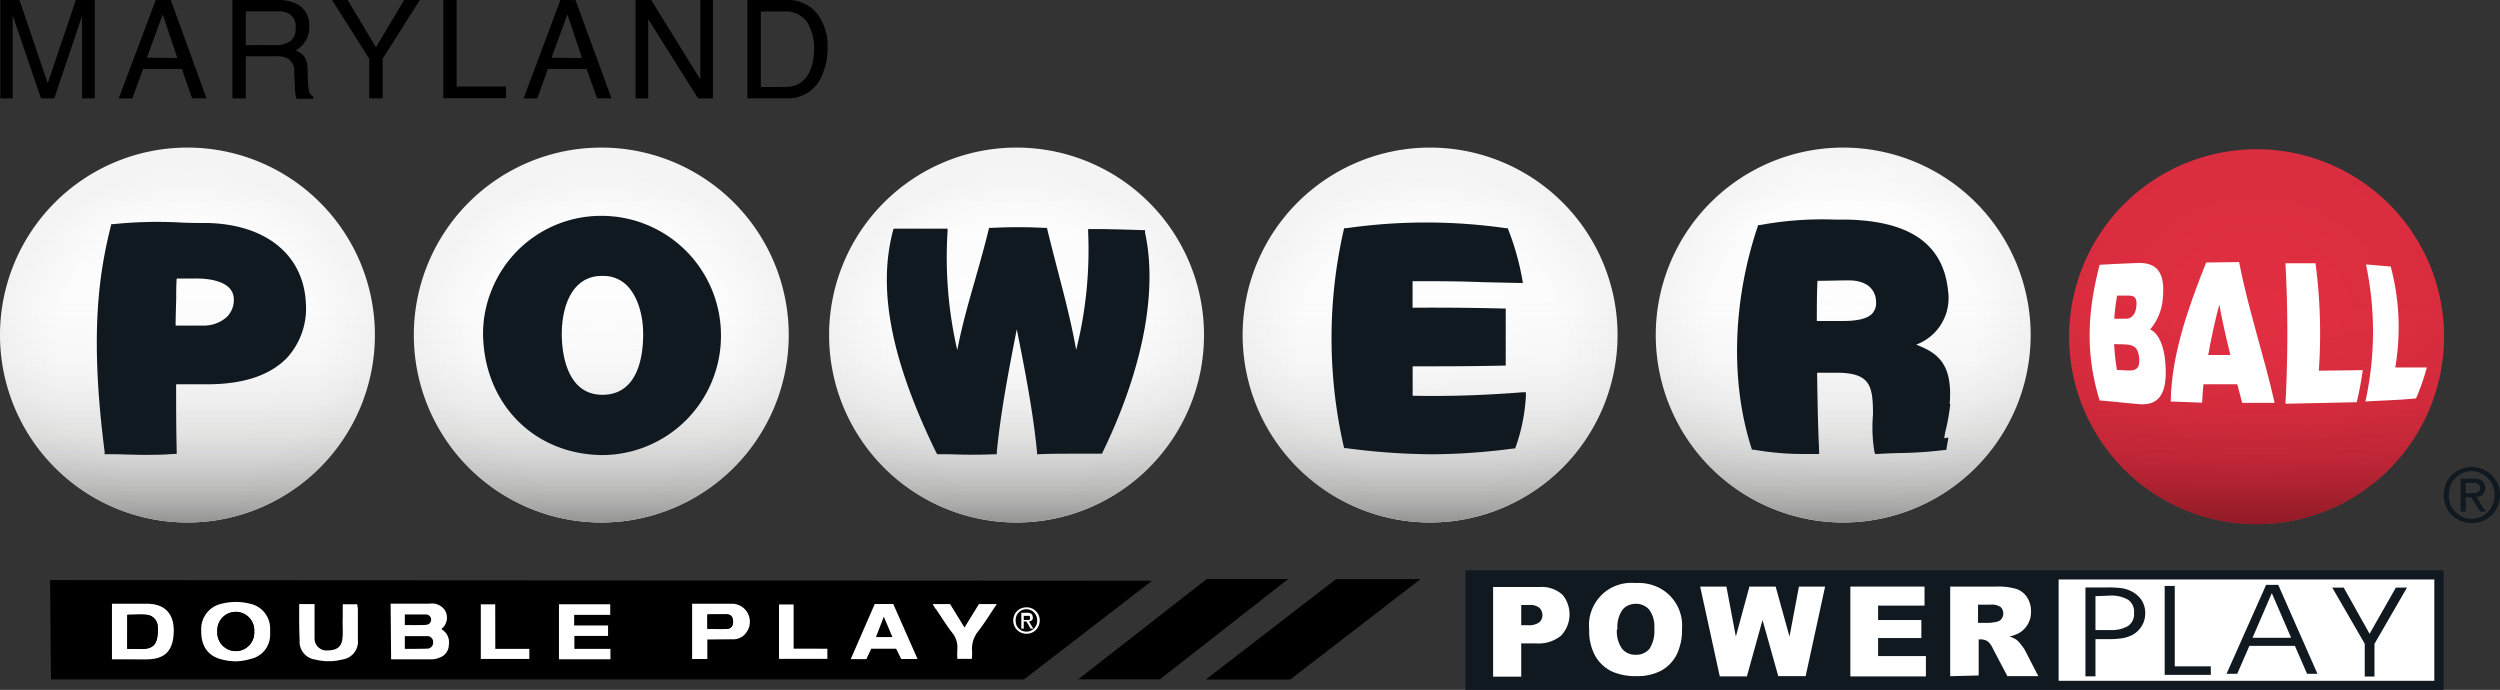 <svg xmlns="http://www.w3.org/2000/svg" xmlns:xlink="http://www.w3.org/1999/xlink" viewBox="0 0 346.76 95.69"><rect x="0" y="0" width="346.76" height="95.69" fill="#333333" stroke="none"/><defs><radialGradient id="radial-gradient" cx="313" cy="450.68" r="26.04" gradientTransform="translate(0 -403.98)" gradientUnits="userSpaceOnUse"><stop offset="0" stop-color="#e42f43"/><stop offset="1" stop-color="#da2d3f"/></radialGradient><linearGradient id="linear-gradient" x1="313" y1="476.76" x2="313" y2="424.68" gradientTransform="translate(0 -403.98)" gradientUnits="userSpaceOnUse"><stop offset="0" stop-color="#8f1a26"/><stop offset="0.04" stop-color="#8f1a26" stop-opacity="0.83"/><stop offset="0.1" stop-color="#8f1a26" stop-opacity="0.61"/><stop offset="0.16" stop-color="#8f1a26" stop-opacity="0.42"/><stop offset="0.24" stop-color="#8f1a26" stop-opacity="0.26"/><stop offset="0.32" stop-color="#8f1a26" stop-opacity="0.14"/><stop offset="0.43" stop-color="#8f1a26" stop-opacity="0.06"/><stop offset="0.58" stop-color="#8f1a26" stop-opacity="0.01"/><stop offset="1" stop-color="#8f1a26" stop-opacity="0"/></linearGradient><radialGradient id="radial-gradient-2" cx="255.66" cy="450.45" r="26.06" gradientTransform="translate(0 -403.98)" gradientUnits="userSpaceOnUse"><stop offset="0" stop-color="#fff"/><stop offset="0.7" stop-color="#fdfdfd"/><stop offset="0.95" stop-color="#f6f6f6"/><stop offset="1" stop-color="#f4f4f4"/></radialGradient><linearGradient id="linear-gradient-2" x1="255.66" y1="476.53" x2="255.66" y2="424.45" gradientTransform="translate(0 -403.98)" gradientUnits="userSpaceOnUse"><stop offset="0" stop-color="#939392"/><stop offset="0.04" stop-color="#939392" stop-opacity="0.8"/><stop offset="0.1" stop-color="#939392" stop-opacity="0.59"/><stop offset="0.17" stop-color="#939392" stop-opacity="0.4"/><stop offset="0.24" stop-color="#939392" stop-opacity="0.25"/><stop offset="0.33" stop-color="#939392" stop-opacity="0.14"/><stop offset="0.43" stop-color="#939392" stop-opacity="0.06"/><stop offset="0.58" stop-color="#939392" stop-opacity="0.01"/><stop offset="1" stop-color="#939392" stop-opacity="0"/></linearGradient><radialGradient id="radial-gradient-3" cx="198.36" cy="48.49" r="26.04" gradientTransform="matrix(1, 0, 0, -1, 0, 98.01)" xlink:href="#radial-gradient-2"/><linearGradient id="linear-gradient-3" x1="198.36" y1="476.53" x2="198.36" y2="424.45" xlink:href="#linear-gradient-2"/><radialGradient id="radial-gradient-4" cx="141" cy="48.49" r="26.04" gradientTransform="matrix(1, 0, 0, -1, 0, 98.01)" xlink:href="#radial-gradient-2"/><linearGradient id="linear-gradient-4" x1="141" y1="476.53" x2="141" y2="424.45" xlink:href="#linear-gradient-2"/><radialGradient id="radial-gradient-5" cx="83.4" cy="48.49" r="26.04" gradientTransform="matrix(1, 0, 0, -1, 0, 98.01)" xlink:href="#radial-gradient-2"/><linearGradient id="linear-gradient-5" x1="83.4" y1="476.53" x2="83.4" y2="424.45" xlink:href="#linear-gradient-2"/><radialGradient id="radial-gradient-6" cx="26" cy="48.49" r="26.06" gradientTransform="matrix(1, 0, 0, -1, 0, 98.01)" xlink:href="#radial-gradient-2"/><linearGradient id="linear-gradient-6" x1="26" y1="476.53" x2="26" y2="424.45" xlink:href="#linear-gradient-2"/></defs><g id="Layer_2" data-name="Layer 2"><g id="Layer_1-2" data-name="Layer 1"><g id="Layer_2-2" data-name="Layer 2"><g id="Layer_1-2-2" data-name="Layer 1-2"><path d="M313,20.7h0a26,26,0,0,1,26,26h0a26,26,0,0,1-26,26h0a26,26,0,0,1-26-26h0a26,26,0,0,1,26-26Z" style="fill:url(#radial-gradient)"/><path d="M313,20.7h0a26,26,0,0,1,26,26h0a26,26,0,0,1-26,26h0a26,26,0,0,1-26-26h0a26,26,0,0,1,26-26Z" style="fill:url(#linear-gradient)"/><path d="M255.66,20.47h0a26,26,0,0,1,26,26h0a26,26,0,0,1-26,26h0a26,26,0,0,1-26-26h0A26,26,0,0,1,255.66,20.47Z" style="fill:url(#radial-gradient-2)"/><path d="M255.66,20.47h0a26,26,0,0,1,26,26h0a26,26,0,0,1-26,26h0a26,26,0,0,1-26-26h0A26,26,0,0,1,255.66,20.47Z" style="fill:url(#linear-gradient-2)"/><path d="M198.36,20.47h0a26,26,0,0,1,26,26h0a26,26,0,0,1-26,26h0a26,26,0,0,1-26-26h0A26,26,0,0,1,198.36,20.47Z" style="fill:url(#radial-gradient-3)"/><path d="M198.36,20.47h0a26,26,0,0,1,26,26h0a26,26,0,0,1-26,26h0a26,26,0,0,1-26-26h0A26,26,0,0,1,198.36,20.47Z" style="fill:url(#linear-gradient-3)"/><path d="M141,20.47h0a26,26,0,0,1,26,26h0a26,26,0,0,1-26,26h0a26,26,0,0,1-26-26h0A26,26,0,0,1,141,20.47Z" style="fill:url(#radial-gradient-4)"/><path d="M141,20.47h0a26,26,0,0,1,26,26h0a26,26,0,0,1-26,26h0a26,26,0,0,1-26-26h0A26,26,0,0,1,141,20.47Z" style="fill:url(#linear-gradient-4)"/><path d="M83.4,20.47h0a26,26,0,0,1,26,26h0a26,26,0,0,1-26,26h0a26,26,0,0,1-26-26h0A26,26,0,0,1,83.4,20.47Z" style="fill:url(#radial-gradient-5)"/><path d="M83.4,20.47h0a26,26,0,0,1,26,26h0a26,26,0,0,1-26,26h0a26,26,0,0,1-26-26h0A26,26,0,0,1,83.4,20.47Z" style="fill:url(#linear-gradient-5)"/><path d="M26,20.47h0a26,26,0,0,1,26,26h0a26,26,0,0,1-26,26h0a26,26,0,0,1-26-26H0A26,26,0,0,1,26,20.47Z" style="fill:url(#radial-gradient-6)"/><path d="M26,20.47h0a26,26,0,0,1,26,26h0a26,26,0,0,1-26,26h0a26,26,0,0,1-26-26H0A26,26,0,0,1,26,20.47Z" style="fill:url(#linear-gradient-6)"/><path d="M338.37,79.47h-55V95.1h55Z" style="fill:#fff"/><path d="M203.26,79.1V95.69H338.93V79.1ZM337.65,94.43H285.54V80.37h52.11Z" style="fill:#101820"/><path d="M207.14,81.42h6.38a4.32,4.32,0,0,1,3.12,1,3.61,3.61,0,0,1,.79,1.3,4.27,4.27,0,0,1-.92,4.46,4.91,4.91,0,0,1-3.46,1.06H211v4.62h-3.9V81.42Zm3.85,5.3h.94a2.45,2.45,0,0,0,1.56-.39,1.34,1.34,0,0,0,.34-.45,1.54,1.54,0,0,0,.11-.55,1.4,1.4,0,0,0-.1-.54,1.56,1.56,0,0,0-.29-.46,2,2,0,0,0-1.46-.41H211v2.8Z" style="fill:#fff;fill-rule:evenodd"/><path d="M220.43,87.3a5.69,5.69,0,0,1,.31-2.56,5.81,5.81,0,0,1,1.37-2.17,5.59,5.59,0,0,1,2.17-1.38,5.86,5.86,0,0,1,2.56-.32,6.36,6.36,0,0,1,2.56.35,5.86,5.86,0,0,1,3.9,6,7.86,7.86,0,0,1-.73,3.57A5.34,5.34,0,0,1,230.45,93a7,7,0,0,1-3.45.78,8,8,0,0,1-3.48-.67A5.33,5.33,0,0,1,221.28,91a7,7,0,0,1-.85-3.63Zm3.84,0A4.15,4.15,0,0,0,225,90a2.42,2.42,0,0,0,.85.63,2.51,2.51,0,0,0,1.05.19,2.46,2.46,0,0,0,1-.18,2.57,2.57,0,0,0,.87-.62,4.6,4.6,0,0,0,.69-2.89,3.9,3.9,0,0,0-.71-2.57,2.44,2.44,0,0,0-.87-.62,2.31,2.31,0,0,0-1-.19,2.66,2.66,0,0,0-1,.2,2.14,2.14,0,0,0-.83.63,4.1,4.1,0,0,0-.7,2.72Z" style="fill:#fff;fill-rule:evenodd"/><path d="M235.82,81.36h3.64l1.31,6.94,1.88-6.94h3.64l1.92,6.94,1.31-6.94h3.63l-2.7,12.42h-3.8L244.47,86l-2.17,7.82h-3.76Z" style="fill:#fff;fill-rule:evenodd"/><path d="M256.65,81.36h10.29V84H260.5v2h6v2.5h-6V91h6.63v2.82H256.65Z" style="fill:#fff;fill-rule:evenodd"/><path d="M270.5,93.79V81.36h6.39a8.92,8.92,0,0,1,2.72.31,2.82,2.82,0,0,1,1.52,1.13,3.46,3.46,0,0,1,.58,2,3.35,3.35,0,0,1-1.65,3,5,5,0,0,1-1.35.49,3.48,3.48,0,0,1,1,.46,3.76,3.76,0,0,1,.61.65,5.91,5.91,0,0,1,.54.77l1.86,3.61h-4.29l-2-3.8a2.92,2.92,0,0,0-.7-1,1.66,1.66,0,0,0-.94-.29h-.34v5Zm3.85-7.4H276a8.33,8.33,0,0,0,1-.16,1.07,1.07,0,0,0,.62-.39,1.21,1.21,0,0,0,.24-.73,1,1,0,0,0-.09-.5,1,1,0,0,0-.29-.42,2.25,2.25,0,0,0-1.43-.32h-1.69v2.52Z" style="fill:#fff;fill-rule:evenodd"/><path d="M290.65,82.69v4.7h2a4.56,4.56,0,0,0,2.53-.57A2,2,0,0,0,296,85a2,2,0,0,0-.82-1.81,4.64,4.64,0,0,0-2.63-.57Zm-1.39-1.21h3a14.15,14.15,0,0,1,2.06.11,4.5,4.5,0,0,1,1.33.43,3.67,3.67,0,0,1,1.43,1.28,3.23,3.23,0,0,1,.47,1.72,3.36,3.36,0,0,1-1.7,3,4.57,4.57,0,0,1-1.34.48,11.16,11.16,0,0,1-2,.15h-1.86v5.16h-1.39Z" style="fill:#101820;fill-rule:evenodd"/><path d="M306.65,93.61h-6.4V81.27h1.4V92.42h5Z" style="fill:#101820;fill-rule:evenodd"/><path d="M310.3,93.46h-1.47l5.49-12.34H316l5.44,12.34H320l-1.69-3.88H312l-1.69,3.88Zm7.49-5-2.68-6.19-2.68,6.2Z" style="fill:#101820;fill-rule:evenodd"/><path d="M329.35,89.3v4.54H328V89.29l-4.51-7.79h1.59l3.59,6.41,3.65-6.41h1.54Z" style="fill:#101820;fill-rule:evenodd"/><path d="M339.23,67.12a3.77,3.77,0,0,1,.85-1.23,3.9,3.9,0,0,1,2.77-1.11,3.58,3.58,0,0,1,1.48.28,3.93,3.93,0,0,1,1.27.83,3.78,3.78,0,0,1,1.16,2.77,4.16,4.16,0,0,1-.31,1.55,4.08,4.08,0,0,1-.85,1.25,3.91,3.91,0,0,1-1.24.81,4,4,0,0,1-3,0,3.85,3.85,0,0,1-1.25-.81,3.65,3.65,0,0,1-.85-1.25,4,4,0,0,1,0-3.09Zm.64,2.87a3.23,3.23,0,0,0,.68,1,3.09,3.09,0,0,0,1,.71,3.51,3.51,0,0,0,1.28.25,3.41,3.41,0,0,0,1.26-.25,3.71,3.71,0,0,0,1-.71,3.76,3.76,0,0,0,.68-1,3.81,3.81,0,0,0,.24-1.33,3.08,3.08,0,0,0-.92-2.31,3.07,3.07,0,0,0-3.52-.74,2.92,2.92,0,0,0-1,.7,3,3,0,0,0-.68,1,4,4,0,0,0,0,2.68Zm3.22-3.6a1.86,1.86,0,0,1,1.21.33,1.21,1.21,0,0,1,.39,1,1.06,1.06,0,0,1-.08.49,1.09,1.09,0,0,1-.27.41,1.76,1.76,0,0,1-.85.34l1.3,2H344l-1.24-2H342v2h-.71V66.39Zm-.31,2h.45a1.24,1.24,0,0,0,.38-.09.73.73,0,0,0,.27-.22.9.9,0,0,0,.1-.42.57.57,0,0,0-.08-.34.51.51,0,0,0-.24-.24.75.75,0,0,0-.32-.1H342v1.45Z" style="fill:#101820"/><path d="M291.23,55.54c-2.07-6.7-1.62-12.6,0-18.81,1.72-.1,3.44-.18,5.16-.25,2.45-.1,4,.91,3.6,4.88a7.4,7.4,0,0,1-1.76,4.33c1.26.58,1.94,2.46,2.11,4.64.36,4.49-1,6-3.84,5.71C294.75,55.88,293,55.69,291.23,55.54ZM293.65,41a28.7,28.7,0,0,0-.39,3.21h1.6c.77,0,1.34-.56,1.46-1.71.16-1.5-.54-1.5-1.32-1.5Zm-.41,6.73a30.85,30.85,0,0,0,.39,3.58l1.65.08c.93,0,1.57-.24,1.43-1.72-.14-1.73-1-1.87-2.25-1.91Z" style="fill:#fff"/><path d="M301.09,55.69c.09-6.34,2.32-12.78,4.91-19.28l4.58-.06c1.23,6.49,3.46,13,4.92,19.53H311c-.23-.86-.46-1.72-.68-2.58h-4.69c-.09.85-.15,1.7-.19,2.55Zm6.73-13.45c-.6,2.33-1.13,4.65-1.53,7h3.07C308.78,46.87,308.24,44.55,307.82,42.24Z" style="fill:#fff"/><path d="M317,56a180.83,180.83,0,0,0,0-19.48h4.17a74.21,74.21,0,0,1,.46,14.9l6.09-.08a45.23,45.23,0,0,1-.83,4.45Z" style="fill:#fff"/><path d="M328.09,55.69a44.91,44.91,0,0,0,.08-19c1.07.06,2.36.2,3.43.28a32.75,32.75,0,0,1,.63,14h4.38a29.88,29.88,0,0,1-1.5,4.29C332.58,55.51,330.65,55.53,328.09,55.69Z" style="fill:#fff"/><path d="M28.72,30.93c-1.33,0-2.55,0-3.72-.07a59.79,59.79,0,0,0-9.27.23h-.28l-.08.28c-1.67,6.72-2.94,15.14-.86,31.25V63h.74c1.61,0,3.11.09,4.63.09,1.36,0,2.74,0,4.23-.13h.4v-.4c-.08-3.1-.08-6.21-.08-9.26h4.71c4.8-.06,8.39-1.3,10.69-3.69a10.16,10.16,0,0,0,2.6-7.47C42.16,35.38,36.91,31.1,28.72,30.93Zm3.71,10.61a3.32,3.32,0,0,1-.22,1.28,3.55,3.55,0,0,1-.7,1.1,4.77,4.77,0,0,1-3.36,1.24H24.36c0-1.19.05-2.48.08-3.74,0-1,0-1.9.07-2.79H27C28.65,38.6,32.43,38.86,32.43,41.54Z" style="fill:#101820"/><path d="M83.52,29.94A16.33,16.33,0,0,0,68.29,40,16,16,0,0,0,67,46.31c.12,9.63,7,16.7,16.49,16.81A16.53,16.53,0,0,0,100,46.59v-.2h0A16.57,16.57,0,0,0,83.52,29.94Zm-5.6,16.41c0-3.9,1.45-8.06,5.53-8.08h.2a4.58,4.58,0,0,1,3.28,1.3c1.42,1.39,2.28,3.93,2.28,6.78,0,3.13-.74,8.39-5.64,8.41C78.32,54.76,77.92,48.31,77.92,46.35Z" style="fill:#101820"/><path d="M158.82,31.92h-.3c-2.53-.08-3-.09-5.65-.15h-1.94v.42a57,57,0,0,1-1.66,16.35c-.69-3.87-1.61-7.38-2.57-11.06-.46-1.79-.94-3.63-1.42-5.6l-.07-.27h-.28a71.21,71.21,0,0,0-7.45,0h-.29l-.07.27c-.6,2.48-1.26,4.76-1.89,7-.93,3.23-1.81,6.3-2.45,9.69a57.18,57.18,0,0,1-1.35-16.44v-.41h-7.49l-.08.3c-2.15,8.13-.26,17.9,6,30.76L130,63h.23c2.07,0,3.13.07,4.15.07s1.86,0,3.54-.06h.34v-.34c.55-5.6,1.67-11.37,2.77-17,1.12,5.59,2.25,11.36,2.81,17V63h.36c1.58-.07,3-.07,4.42-.07h4.23l.1-.22c5.57-11.5,7.65-22.32,5.87-30.45Z" style="fill:#101820"/><path d="M195.94,54.89V50.81c4.14,0,8.35,0,12.51-.1h.4V42.79h-.42c-4.1-.1-8.31-.14-12.5-.11V39c3.28,0,6.45,0,9.8.14l5,.11h.5l-.08-.49a36.33,36.33,0,0,0-1.93-6.87l-.09-.24h-.25a78.13,78.13,0,0,0-22.13,0h-.32l-.06.29a67.54,67.54,0,0,0,0,29.94l.07.28h.28a92.22,92.22,0,0,0,11.86.85,87.41,87.41,0,0,0,11.32-.8h.25l.09-.23a25.36,25.36,0,0,0,1.41-7.09v-.48h-.49C206.13,54.81,201,55,195.94,54.89Z" style="fill:#101820"/><path d="M270.43,56c.45-5.64-1.77-7.08-4.65-8.2a6.87,6.87,0,0,0,4.45-7.22c-.57-6.6-5.14-9.91-14-10.12h-1.72a47.17,47.17,0,0,0-10.41.76h-.24l-.07.23C240.31,41.81,240,53,242.93,62.13l.07.24h.25a39.08,39.08,0,0,0,7,.6h2.07v-.43c-.17-3.56-.23-7.21-.28-10.74v-.1h2.75c2,0,3.29.36,4,1.12.9.93,1,2.54,1,4.68a20.69,20.69,0,0,0,.2,5.15l.1.32h.33c1-.07,2-.1,2.93-.13a55.23,55.23,0,0,0,6.3-.42h.3l.3-1.73-.57.1h0a8.48,8.48,0,0,1,.2-1.14,27.68,27.68,0,0,0,.63-3.6Zm-10.21-14.1a2.34,2.34,0,0,1-.11.87,2.31,2.31,0,0,1-.45.75c-.65.66-1.94,1-4,1H252c0-1.77,0-3.6.09-5.57,1.45,0,2.92-.06,4.35-.06,2.34,0,3.74,1.11,3.78,3Z" style="fill:#101820"/><path d="M.05,0H2.7L6.62,11.55,10.52,0h2.63V13.65H11.38V2.2L7.53,13.65H5.69L1.76,2.15v11.5H.05Z"/><path d="M21.6,0h2.09l4.95,13.64h-2L25.23,9.57H19.84l-1.48,4.08H16.47Zm3,8.05L22.57,2l-2.2,6Z"/><path d="M32.24,0h6.2A5.91,5.91,0,0,1,41,.47a3.22,3.22,0,0,1,1.89,3.22,3.62,3.62,0,0,1-.51,2A3.83,3.83,0,0,1,41,7a2.71,2.71,0,0,1,1.21.85,3,3,0,0,1,.45,1.72l.06,1.83a5.73,5.73,0,0,0,.13,1.16,1.14,1.14,0,0,0,.6.84v.3h-2.3A2,2,0,0,1,41,13.2a6.56,6.56,0,0,1-.09-1.08l-.11-2.27a1.92,1.92,0,0,0-1-1.8,3.83,3.83,0,0,0-1.61-.25H34.09v5.85H32.24Zm6,6.25a3.45,3.45,0,0,0,2-.52A2.15,2.15,0,0,0,41,3.86a2,2,0,0,0-1-2,3.09,3.09,0,0,0-1.47-.28H34.09V6.26Z"/><path d="M46.06,0h2.16l3.92,6.56L56.06,0h2.17L53.07,8.16v5.49H51.22V8.16Z"/><path d="M61.49,0h1.85V12h6.85v1.62h-8.7Z"/><path d="M77.73,0h2.09l5,13.64h-2L81.36,9.57H76l-1.48,4.08h-1.9Zm3,8.05L78.7,2,76.5,8Z"/><path d="M88.15,0h2.17l6.81,11V0h1.76V13.65H96.82l-6.91-11v11H88.15Z"/><path d="M103.66,0h5.45a5.1,5.1,0,0,1,4.31,2,7.37,7.37,0,0,1,1.37,4.61,9.35,9.35,0,0,1-.81,3.93,5,5,0,0,1-4.89,3.1h-5.43Zm5.09,12.06a5.13,5.13,0,0,0,1.51-.19A3.46,3.46,0,0,0,112,10.49a5.59,5.59,0,0,0,.77-2.12,7.7,7.7,0,0,0,.14-1.43,6.89,6.89,0,0,0-1-3.94,3.6,3.6,0,0,0-3.18-1.4h-3.2V12.07Z"/></g></g><polygon points="6.95 80.46 7.07 94.24 142.02 94.24 159.8 80.55 6.95 80.46"/><polygon points="178.96 94.25 167.25 94.25 185.31 80.33 197.02 80.33 178.96 94.25"/><polygon points="160.88 94.23 149.55 94.23 167.38 80.31 178.68 80.31 160.88 94.23"/><path d="M61.21,87.26a2,2,0,0,0,.55-2.53,2.13,2.13,0,0,0-2.13-1H54.18l.07,7.72s3.8,0,5.71,0a2.91,2.91,0,0,0,1-.23,1.9,1.9,0,0,0,1.3-1.8A2.09,2.09,0,0,0,61.21,87.26Z" style="fill:#fff"/><path d="M56.15,86.7V85.23c1,0,2,0,2.92,0a.71.71,0,0,1,.73.72c0,.4-.29.71-.82.73C58.06,86.72,57.13,86.7,56.15,86.7Z"/><path d="M32.71,91.73a8,8,0,0,1-2.05-.29c-1.85-.48-2.79-1.87-2.75-4a3.58,3.58,0,0,1,2.83-3.7,8,8,0,0,1,3.95,0,3.51,3.51,0,0,1,2.78,3.4c0,.29,0,.58,0,.86a3.42,3.42,0,0,1-2.76,3.41A7.37,7.37,0,0,1,32.71,91.73Zm2.55-4.14a2.56,2.56,0,1,0-5.11,0,2.56,2.56,0,1,0,5.11,0Z" style="fill:#fff"/><path d="M15.53,91.45V83.74s3.47,0,4.84,0c2.65,0,3.92,1.56,3.71,4.29-.18,2.41-1.38,3.42-3.8,3.43ZM17.65,90c.72,0,1.37,0,2,0,1.53,0,2.13-.59,2.23-2.12a5.14,5.14,0,0,0,0-1,1.68,1.68,0,0,0-1.59-1.62c-.84-.08-1.69,0-2.62,0Z" style="fill:#fff"/><path d="M77.53,83.81h7.11c0,.41,0,1.47,0,1.47l-5,0v1.47h4.7v1.46H79.67V90h5v1.44H77.53Z" style="fill:#fff"/><path d="M121.33,83.78h2.57l3.37,7.63H125l-.7-1.43h-3.46l-.67,1.44H118Z" style="fill:#fff"/><path d="M41.5,83.79h2.13c0,1.15,0,2.26,0,3.36,0,.46,0,.93,0,1.4a1.65,1.65,0,0,0,1.85,1.66c1.17,0,1.86-.46,2-1.53s0-2.08.06-3.12V83.81h2a4.61,4.61,0,0,1,.1.72c0,1.4,0,2.8,0,4.2a2.5,2.5,0,0,1-2.19,2.75,7.52,7.52,0,0,1-3.74,0,2.49,2.49,0,0,1-2.15-2.68C41.48,87.15,41.5,85.51,41.5,83.79Z" style="fill:#fff"/><path d="M98.11,88.7l0,2.71H96V83.74H101c.22,0,.43,0,.65,0a2.5,2.5,0,0,1,1.86,4,2.19,2.19,0,0,1-1.95.93Zm0-3.48v2c1,0,1.86.06,2.74,0,.6,0,.85-.47.82-1.07s-.29-.92-.84-.94C100,85.19,99.07,85.22,98.13,85.22Z" style="fill:#fff"/><path d="M129.37,83.79h2.41l2,3.25,2-3.25h2.48c-.89,1.31-1.65,2.56-2.54,3.72a3.85,3.85,0,0,0-.88,2.88,7.32,7.32,0,0,1-.05,1h-2a10,10,0,0,1,0-1.34,3.24,3.24,0,0,0-.72-2.29c-.77-1-1.47-2.12-2.19-3.19C129.67,84.35,129.55,84.1,129.37,83.79Z" style="fill:#fff"/><polygon points="110.08 89.97 114.76 89.98 114.76 91.39 108.05 91.39 108.05 83.84 110.08 83.84 110.08 89.97" style="fill:#fff"/><path d="M68.7,90h4.72V91.4H66.69V83.82h2Z" style="fill:#fff"/><path d="M56.15,90V88.23c1.09,0,2.11,0,3.14,0a.81.81,0,0,1,.79.86.83.83,0,0,1-.88.88C58.2,90,57.21,90,56.15,90Z"/><path d="M35.26,87.59a2.56,2.56,0,1,1-5.11,0,2.56,2.56,0,1,1,5.11,0Z"/><path d="M17.65,90V85.29c.93,0,1.78-.07,2.62,0a1.68,1.68,0,0,1,1.59,1.62,5.14,5.14,0,0,1,0,1c-.1,1.53-.7,2.1-2.23,2.12C19,90,18.37,90,17.65,90Z"/><path d="M121.5,88.36l1.09-2.82,1.19,2.82Z"/><path d="M98.13,85.22c.94,0,1.83,0,2.72,0,.55,0,.81.41.84.94s-.22,1-.82,1.07c-.88.07-1.78,0-2.74,0Z"/><path d="M140.67,85.34a1.82,1.82,0,0,1,.4-.58,1.79,1.79,0,0,1,.59-.39,2,2,0,0,1,.72-.13,1.66,1.66,0,0,1,.69.13,1.73,1.73,0,0,1,.6.39,1.82,1.82,0,0,1,.55,1.3,1.83,1.83,0,0,1-.15.73,2,2,0,0,1-.4.6,2,2,0,0,1-.58.38,1.93,1.93,0,0,1-1.42,0,2,2,0,0,1-.58-.38,1.67,1.67,0,0,1-.4-.59,1.85,1.85,0,0,1,0-1.46Zm.3,1.35a1.86,1.86,0,0,0,.32.47,1.67,1.67,0,0,0,.47.33,1.58,1.58,0,0,0,.61.12,1.52,1.52,0,0,0,.59-.12,1.43,1.43,0,0,0,.47-.33,1.86,1.86,0,0,0,.32-.47,1.67,1.67,0,0,0,.11-.63,1.57,1.57,0,0,0-.11-.61,1.75,1.75,0,0,0-.32-.48,1.45,1.45,0,0,0-.47-.34,1.63,1.63,0,0,0-.58-.13,1.59,1.59,0,0,0-.61.13,1.18,1.18,0,0,0-.47.33,1.56,1.56,0,0,0-.32.47,1.94,1.94,0,0,0,0,1.26Zm1.52-1.7a.9.9,0,0,1,.57.16.55.55,0,0,1,.18.47.37.37,0,0,1,0,.23.39.39,0,0,1-.12.19.77.77,0,0,1-.4.16l.61,1h-.37l-.59-1H142v1h-.34V85Zm-.15,1h.21a.48.48,0,0,0,.18,0,.32.32,0,0,0,.13-.1.46.46,0,0,0,0-.2.32.32,0,0,0,0-.16.2.2,0,0,0-.11-.11.44.44,0,0,0-.15,0H142V86Z" style="fill:#fff"/></g></g></svg>